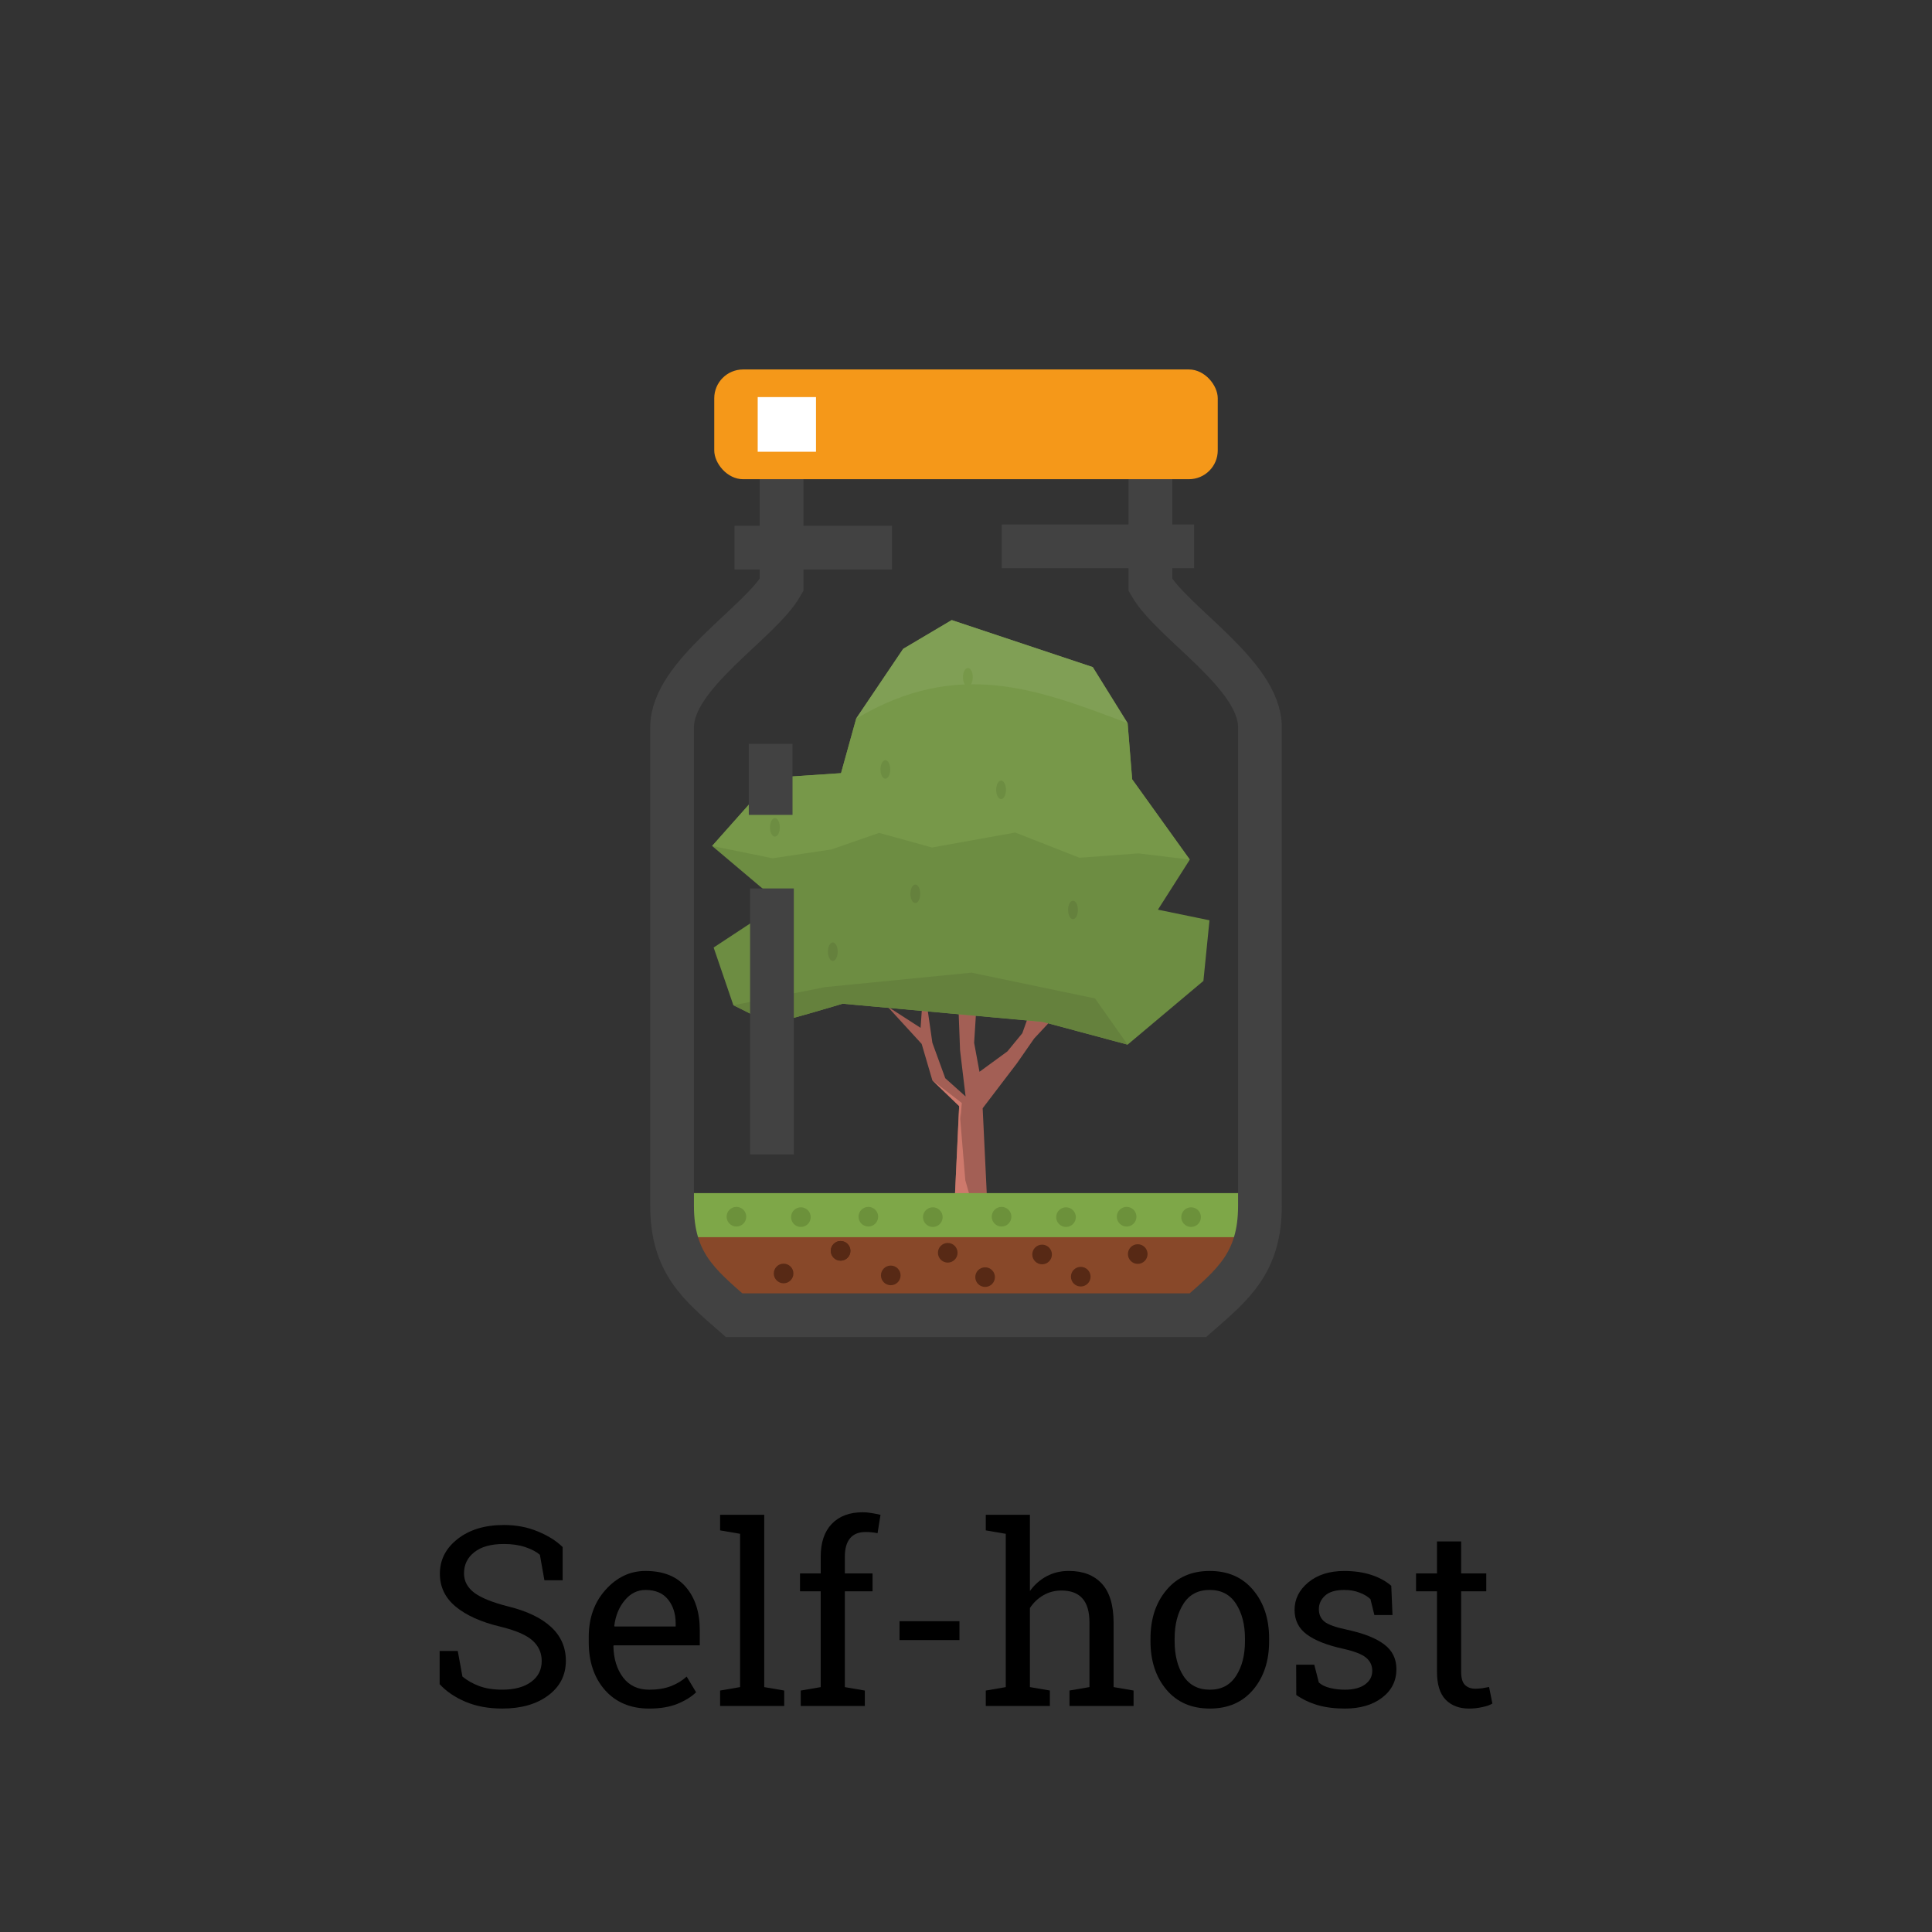 <?xml version="1.0" encoding="UTF-8" standalone="no"?>
<!-- Created with Inkscape (http://www.inkscape.org/) -->

<svg
   xmlns:dc="http://purl.org/dc/elements/1.1/"
   xmlns:cc="http://creativecommons.org/ns#"
   xmlns:rdf="http://www.w3.org/1999/02/22-rdf-syntax-ns#"
   xmlns:svg="http://www.w3.org/2000/svg"
   xmlns="http://www.w3.org/2000/svg"
   xmlns:sodipodi="http://sodipodi.sourceforge.net/DTD/sodipodi-0.dtd"
   xmlns:inkscape="http://www.inkscape.org/namespaces/inkscape"
   width="400"
   height="400"
   viewBox="0 0 105.833 105.833"
   version="1.1"
   id="svg8"
   inkscape:version="0.92.4 (5da689c313, 2019-01-14)"
   sodipodi:docname="logo.svg">
  <rect x="0" y="0" width="105.833" height="105.833" fill="#333333" stroke="none"/>
  <defs
     id="defs2" />
  <sodipodi:namedview
     id="base"
     pagecolor="#ffffff"
     bordercolor="#666666"
     borderopacity="1.0"
     inkscape:pageopacity="0.0"
     inkscape:pageshadow="2"
     inkscape:zoom="1.4142136"
     inkscape:cx="83.479328"
     inkscape:cy="274.8562"
     inkscape:document-units="mm"
     inkscape:current-layer="layer1"
     showgrid="false"
     showguides="true"
     inkscape:guide-bbox="true"
     inkscape:window-width="2560"
     inkscape:window-height="1345"
     inkscape:window-x="0"
     inkscape:window-y="27"
     inkscape:window-maximized="1"
     inkscape:snap-global="false"
     units="px" />
  <g
     inkscape:label="Layer 1"
     inkscape:groupmode="layer"
     id="layer1"
     transform="translate(0,-191.167)">
    <g
       aria-label="Self-host"
       style="font-style:normal;font-variant:normal;font-weight:normal;font-stretch:normal;font-size:13.748px;line-height:1.25;font-family:'Roboto Slab';-inkscape-font-specification:'Roboto Slab, Normal';font-variant-ligatures:normal;font-variant-caps:normal;font-variant-numeric:normal;font-feature-settings:normal;text-align:start;letter-spacing:0px;word-spacing:0px;writing-mode:lr-tb;text-anchor:start;fill:#000000;fill-opacity:1;stroke:none;stroke-width:0.344"
       id="text975"
       transform="translate(0,-2.245)">
      <path
         d="m 30.822,279.977 h -1 l -0.248,-1.396 q -0.302,-0.255 -0.806,-0.423 -0.503,-0.168 -1.168,-0.168 -1.054,0 -1.618,0.45 -0.564,0.443 -0.564,1.161 0,0.638 0.571,1.067 0.577,0.423 1.859,0.745 1.544,0.383 2.343,1.128 0.806,0.745 0.806,1.846 0,1.181 -0.967,1.9 -0.96,0.718 -2.517,0.718 -1.128,0 -2.007,-0.369 -0.873,-0.369 -1.423,-0.967 v -1.819 h 0.993 l 0.255,1.403 q 0.383,0.316 0.913,0.517 0.53,0.201 1.269,0.201 1,0 1.577,-0.423 0.584,-0.423 0.584,-1.148 0,-0.671 -0.503,-1.121 -0.503,-0.456 -1.779,-0.765 -1.551,-0.369 -2.423,-1.087 -0.873,-0.718 -0.873,-1.806 0,-1.148 0.973,-1.906 0.973,-0.765 2.531,-0.765 1.027,0 1.866,0.356 0.846,0.349 1.356,0.853 z"
         style="font-style:normal;font-variant:normal;font-weight:normal;font-stretch:normal;font-size:13.748px;font-family:'Roboto Slab';-inkscape-font-specification:'Roboto Slab, Normal';font-variant-ligatures:normal;font-variant-caps:normal;font-variant-numeric:normal;font-feature-settings:normal;text-align:start;writing-mode:lr-tb;text-anchor:start;stroke-width:0.344"
         id="path2206"
         inkscape:connector-curvature="0" />
      <path
         d="m 35.561,287.006 q -1.517,0 -2.417,-1.007 -0.893,-1.014 -0.893,-2.625 v -0.295 q 0,-1.551 0.92,-2.578 0.926,-1.034 2.188,-1.034 1.463,0 2.215,0.886 0.759,0.886 0.759,2.363 v 0.826 h -4.712 l -0.02,0.034 q 0.02,1.047 0.53,1.725 0.51,0.671 1.43,0.671 0.671,0 1.175,-0.188 0.51,-0.195 0.879,-0.53 l 0.517,0.859 q -0.389,0.376 -1.034,0.638 -0.638,0.255 -1.537,0.255 z m -0.201,-6.498 q -0.665,0 -1.134,0.564 -0.47,0.557 -0.577,1.403 l 0.013,0.034 h 3.35 v -0.175 q 0,-0.779 -0.416,-1.302 -0.416,-0.524 -1.235,-0.524 z"
         style="font-style:normal;font-variant:normal;font-weight:normal;font-stretch:normal;font-size:13.748px;font-family:'Roboto Slab';-inkscape-font-specification:'Roboto Slab, Normal';font-variant-ligatures:normal;font-variant-caps:normal;font-variant-numeric:normal;font-feature-settings:normal;text-align:start;writing-mode:lr-tb;text-anchor:start;stroke-width:0.344"
         id="path2208"
         inkscape:connector-curvature="0" />
      <path
         d="m 39.447,277.245 v -0.853 h 2.417 v 9.438 l 1.094,0.188 v 0.846 h -3.511 v -0.846 l 1.094,-0.188 v -8.398 z"
         style="font-style:normal;font-variant:normal;font-weight:normal;font-stretch:normal;font-size:13.748px;font-family:'Roboto Slab';-inkscape-font-specification:'Roboto Slab, Normal';font-variant-ligatures:normal;font-variant-caps:normal;font-variant-numeric:normal;font-feature-settings:normal;text-align:start;writing-mode:lr-tb;text-anchor:start;stroke-width:0.344"
         id="path2210"
         inkscape:connector-curvature="0" />
      <path
         d="m 43.824,280.582 v -0.98 h 1.134 v -0.92 q 0,-1.161 0.604,-1.792 0.611,-0.638 1.698,-0.638 0.228,0 0.456,0.04 0.235,0.034 0.517,0.101 l -0.161,1.007 q -0.121,-0.027 -0.295,-0.047 -0.168,-0.02 -0.349,-0.02 -0.584,0 -0.866,0.349 -0.282,0.342 -0.282,1 v 0.92 h 1.517 v 0.98 h -1.517 v 5.249 l 1.094,0.188 v 0.846 h -3.511 v -0.846 l 1.094,-0.188 v -5.249 z"
         style="font-style:normal;font-variant:normal;font-weight:normal;font-stretch:normal;font-size:13.748px;font-family:'Roboto Slab';-inkscape-font-specification:'Roboto Slab, Normal';font-variant-ligatures:normal;font-variant-caps:normal;font-variant-numeric:normal;font-feature-settings:normal;text-align:start;writing-mode:lr-tb;text-anchor:start;stroke-width:0.344"
         id="path2212"
         inkscape:connector-curvature="0" />
      <path
         d="m 52.558,283.253 h -3.283 v -1.034 h 3.283 z"
         style="font-style:normal;font-variant:normal;font-weight:normal;font-stretch:normal;font-size:13.748px;font-family:'Roboto Slab';-inkscape-font-specification:'Roboto Slab, Normal';font-variant-ligatures:normal;font-variant-caps:normal;font-variant-numeric:normal;font-feature-settings:normal;text-align:start;writing-mode:lr-tb;text-anchor:start;stroke-width:0.344"
         id="path2214"
         inkscape:connector-curvature="0" />
      <path
         d="m 54.001,286.019 1.094,-0.188 v -8.398 l -1.094,-0.188 v -0.853 h 2.417 v 4.175 q 0.376,-0.524 0.92,-0.812 0.544,-0.289 1.208,-0.289 1.168,0 1.812,0.698 0.644,0.698 0.644,2.148 v 3.517 l 1.094,0.188 v 0.846 H 58.586 v -0.846 l 1.094,-0.188 v -3.531 q 0,-0.9 -0.389,-1.329 -0.383,-0.43 -1.148,-0.43 -0.544,0 -0.993,0.262 -0.443,0.255 -0.732,0.698 v 4.33 l 1.094,0.188 v 0.846 h -3.511 z"
         style="font-style:normal;font-variant:normal;font-weight:normal;font-stretch:normal;font-size:13.748px;font-family:'Roboto Slab';-inkscape-font-specification:'Roboto Slab, Normal';font-variant-ligatures:normal;font-variant-caps:normal;font-variant-numeric:normal;font-feature-settings:normal;text-align:start;writing-mode:lr-tb;text-anchor:start;stroke-width:0.344"
         id="path2216"
         inkscape:connector-curvature="0" />
      <path
         d="m 63.023,283.166 q 0,-1.611 0.873,-2.652 0.873,-1.047 2.37,-1.047 1.504,0 2.376,1.04 0.879,1.04 0.879,2.658 v 0.148 q 0,1.624 -0.873,2.658 -0.873,1.034 -2.37,1.034 -1.51,0 -2.383,-1.034 -0.873,-1.04 -0.873,-2.658 z m 1.322,0.148 q 0,1.155 0.483,1.906 0.49,0.752 1.45,0.752 0.94,0 1.43,-0.752 0.49,-0.752 0.49,-1.906 v -0.148 q 0,-1.141 -0.49,-1.9 -0.49,-0.759 -1.443,-0.759 -0.953,0 -1.437,0.759 -0.483,0.759 -0.483,1.9 z"
         style="font-style:normal;font-variant:normal;font-weight:normal;font-stretch:normal;font-size:13.748px;font-family:'Roboto Slab';-inkscape-font-specification:'Roboto Slab, Normal';font-variant-ligatures:normal;font-variant-caps:normal;font-variant-numeric:normal;font-feature-settings:normal;text-align:start;writing-mode:lr-tb;text-anchor:start;stroke-width:0.344"
         id="path2218"
         inkscape:connector-curvature="0" />
      <path
         d="m 76.28,281.884 h -0.993 l -0.215,-0.873 q -0.242,-0.228 -0.611,-0.362 -0.362,-0.141 -0.826,-0.141 -0.705,0 -1.047,0.309 -0.342,0.309 -0.342,0.745 0,0.43 0.302,0.678 0.302,0.248 1.228,0.443 1.376,0.295 2.047,0.806 0.671,0.503 0.671,1.356 0,0.967 -0.785,1.564 -0.779,0.597 -2.041,0.597 -0.826,0 -1.484,-0.188 -0.658,-0.195 -1.175,-0.557 l -0.007,-1.658 h 0.993 l 0.248,0.973 q 0.228,0.208 0.618,0.302 0.396,0.094 0.806,0.094 0.705,0 1.101,-0.282 0.403,-0.289 0.403,-0.752 0,-0.436 -0.336,-0.718 -0.329,-0.282 -1.255,-0.49 -1.322,-0.289 -1.994,-0.785 -0.671,-0.497 -0.671,-1.343 0,-0.886 0.752,-1.51 0.759,-0.624 1.967,-0.624 0.826,0 1.484,0.215 0.658,0.215 1.094,0.597 z"
         style="font-style:normal;font-variant:normal;font-weight:normal;font-stretch:normal;font-size:13.748px;font-family:'Roboto Slab';-inkscape-font-specification:'Roboto Slab, Normal';font-variant-ligatures:normal;font-variant-caps:normal;font-variant-numeric:normal;font-feature-settings:normal;text-align:start;writing-mode:lr-tb;text-anchor:start;stroke-width:0.344"
         id="path2220"
         inkscape:connector-curvature="0" />
      <path
         d="m 80.04,277.85 v 1.752 h 1.376 v 0.98 h -1.376 v 4.41 q 0,0.51 0.208,0.718 0.215,0.208 0.564,0.208 0.175,0 0.389,-0.027 0.222,-0.034 0.369,-0.067 l 0.181,0.906 q -0.188,0.121 -0.55,0.195 -0.362,0.081 -0.725,0.081 -0.806,0 -1.282,-0.483 -0.477,-0.49 -0.477,-1.531 v -4.41 h -1.148 v -0.98 h 1.148 v -1.752 z"
         style="font-style:normal;font-variant:normal;font-weight:normal;font-stretch:normal;font-size:13.748px;font-family:'Roboto Slab';-inkscape-font-specification:'Roboto Slab, Normal';font-variant-ligatures:normal;font-variant-caps:normal;font-variant-numeric:normal;font-feature-settings:normal;text-align:start;writing-mode:lr-tb;text-anchor:start;stroke-width:0.344"
         id="path2222"
         inkscape:connector-curvature="0" />
    </g>
    <g
       id="g2328"
       transform="translate(0,-6.174)">
      <path
         sodipodi:nodetypes="ccccc"
         inkscape:connector-curvature="0"
         id="path2248"
         d="m 36.856,264.166 2.666,5.005 h 26.52 l 3.01,-4.989 z"
         style="fill:#884829;fill-opacity:1;stroke:none;stroke-width:0.332px;stroke-linecap:butt;stroke-linejoin:miter;stroke-opacity:1" />
      <g
         style="stroke-width:1.204"
         transform="matrix(4.972,0,0,4.972,-457.342,-604.283)"
         id="g939">
        <g
           style="stroke-width:1.204"
           id="g922"
           transform="translate(-5.556)">
          <path
             sodipodi:nodetypes="cccccccccccccccccccccccc"
             inkscape:connector-curvature="0"
             id="path912"
             d="m 108.048,174.666 0.059,-1.252 -0.295,-0.283 -0.118,-0.402 -0.378,-0.413 0.366,0.236 0.035,-0.496 0.095,0.661 0.142,0.39 0.224,0.201 -0.061,-0.508 -0.02,-0.532 0.199,0.071 -0.024,0.378 0.059,0.319 0.307,-0.224 0.165,-0.201 0.13,-0.366 0.154,0.26 -0.154,0.165 -0.189,0.272 -0.378,0.496 0.059,1.228 z"
             style="fill:#a35f55;fill-opacity:1;stroke:none;stroke-width:0.319px;stroke-linecap:butt;stroke-linejoin:miter;stroke-opacity:1" />
          <path
             sodipodi:nodetypes="ccccc"
             inkscape:connector-curvature="0"
             id="path916"
             d="m 108.048,174.666 0.059,-1.252 0.068,0.818 0.123,0.434 z"
             style="fill:#ce796c;fill-opacity:1;stroke:none;stroke-width:0.319px;stroke-linecap:butt;stroke-linejoin:miter;stroke-opacity:1" />
        </g>
        <path
           style="fill:#6d8d42;fill-opacity:1;stroke:none;stroke-width:0.319px;stroke-linecap:butt;stroke-linejoin:miter;stroke-opacity:1"
           d="m 100.465,172.503 c 0.084,0 0.802,-0.217 0.802,-0.217 l 2.205,0.2 0.935,0.251 0.835,-0.702 0.067,-0.668 -0.568,-0.117 0.351,-0.551 -0.635,-0.885 -0.05,-0.618 -0.384,-0.618 -1.554,-0.518 -0.535,0.317 -0.518,0.768 -0.167,0.601 -0.752,0.05 -0.668,0.752 0.752,0.635 -0.735,0.484 0.217,0.635 z"
           id="path890"
           inkscape:connector-curvature="0"
           sodipodi:nodetypes="ccccccccccccccccccccc" />
        <path
           sodipodi:nodetypes="ccccccccccccccccccccccccc"
           inkscape:connector-curvature="0"
           id="path892"
           d="m 104.407,169.195 -0.384,-0.618 -1.554,-0.518 -0.535,0.317 -0.518,0.768 0.684,-0.205 0.795,-0.052 0.726,0.302 0.785,0.006 v 0 0 0 0 0 0 0 1e-5 0 0 0 0 0 0 0 z"
           style="fill:#809f55;fill-opacity:1;stroke:none;stroke-width:0.319px;stroke-linecap:butt;stroke-linejoin:miter;stroke-opacity:1" />
        <path
           sodipodi:nodetypes="ccccccccccccccc"
           inkscape:connector-curvature="0"
           id="path894"
           d="m 105.092,170.698 -0.635,-0.885 -0.05,-0.618 c -0.987,-0.372 -1.868,-0.718 -2.99,-0.05 l -0.167,0.601 -0.752,0.05 -0.668,0.752 0.666,0.136 0.649,-0.098 0.524,-0.182 0.583,0.161 0.917,-0.165 0.708,0.278 0.649,-0.048 z"
           style="fill:#779849;fill-opacity:1;stroke:none;stroke-width:0.319px;stroke-linecap:butt;stroke-linejoin:miter;stroke-opacity:1" />
        <path
           sodipodi:nodetypes="ccccccccc"
           inkscape:connector-curvature="0"
           id="path896"
           d="m 100.465,172.503 c 0.084,0 0.802,-0.217 0.802,-0.217 l 2.205,0.2 0.935,0.251 -0.359,-0.509 -1.361,-0.284 -1.612,0.159 -1.011,0.2 z"
           style="fill:#65813d;fill-opacity:1;stroke:none;stroke-width:0.319px;stroke-linecap:butt;stroke-linejoin:miter;stroke-opacity:1" />
        <ellipse
           style="opacity:1;fill:#6d8d42;fill-opacity:1;fill-rule:nonzero;stroke:none;stroke-width:0.602;stroke-linecap:round;stroke-linejoin:miter;stroke-miterlimit:4;stroke-dasharray:none;stroke-dashoffset:0;stroke-opacity:1;paint-order:normal"
           id="path898"
           cx="101.738"
           cy="169.705"
           rx="0.054"
           ry="0.102" />
        <ellipse
           ry="0.102"
           rx="0.054"
           cy="168.689"
           cx="102.647"
           id="ellipse900"
           style="opacity:1;fill:#779849;fill-opacity:1;fill-rule:nonzero;stroke:none;stroke-width:0.602;stroke-linecap:round;stroke-linejoin:miter;stroke-miterlimit:4;stroke-dasharray:none;stroke-dashoffset:0;stroke-opacity:1;paint-order:normal" />
        <ellipse
           style="opacity:1;fill:#6d8d42;fill-opacity:1;fill-rule:nonzero;stroke:none;stroke-width:0.602;stroke-linecap:round;stroke-linejoin:miter;stroke-miterlimit:4;stroke-dasharray:none;stroke-dashoffset:0;stroke-opacity:1;paint-order:normal"
           id="ellipse902"
           cx="103.013"
           cy="169.93"
           rx="0.054"
           ry="0.102" />
        <ellipse
           ry="0.102"
           rx="0.054"
           cy="170.343"
           cx="100.521"
           id="ellipse904"
           style="opacity:1;fill:#6d8d42;fill-opacity:1;fill-rule:nonzero;stroke:none;stroke-width:0.602;stroke-linecap:round;stroke-linejoin:miter;stroke-miterlimit:4;stroke-dasharray:none;stroke-dashoffset:0;stroke-opacity:1;paint-order:normal" />
        <ellipse
           ry="0.102"
           rx="0.054"
           cy="171.253"
           cx="103.805"
           id="ellipse906"
           style="opacity:1;fill:#65813d;fill-opacity:1;fill-rule:nonzero;stroke:none;stroke-width:0.602;stroke-linecap:round;stroke-linejoin:miter;stroke-miterlimit:4;stroke-dasharray:none;stroke-dashoffset:0;stroke-opacity:1;paint-order:normal" />
        <ellipse
           style="opacity:1;fill:#65813d;fill-opacity:1;fill-rule:nonzero;stroke:none;stroke-width:0.602;stroke-linecap:round;stroke-linejoin:miter;stroke-miterlimit:4;stroke-dasharray:none;stroke-dashoffset:0;stroke-opacity:1;paint-order:normal"
           id="ellipse908"
           cx="102.068"
           cy="171.075"
           rx="0.054"
           ry="0.102" />
        <ellipse
           ry="0.102"
           rx="0.054"
           cy="171.713"
           cx="101.159"
           id="ellipse910"
           style="opacity:1;fill:#65813d;fill-opacity:1;fill-rule:nonzero;stroke:none;stroke-width:0.602;stroke-linecap:round;stroke-linejoin:miter;stroke-miterlimit:4;stroke-dasharray:none;stroke-dashoffset:0;stroke-opacity:1;paint-order:normal" />
        <path
           style="fill:#ce796c;fill-opacity:1;stroke:none;stroke-width:0.319px;stroke-linecap:butt;stroke-linejoin:miter;stroke-opacity:1"
           d="m 102.256,173.13 0.324,0.25 -0.015,0.18 -0.014,-0.146 z"
           id="path918"
           inkscape:connector-curvature="0" />
      </g>
      <rect
         y="262.699"
         x="37.067"
         height="2.413"
         width="31.585"
         id="rect2250"
         style="opacity:1;fill:#7ea748;fill-opacity:1;fill-rule:nonzero;stroke:none;stroke-width:0.448;stroke-linecap:round;stroke-linejoin:miter;stroke-miterlimit:4;stroke-dasharray:none;stroke-dashoffset:0;stroke-opacity:1;paint-order:normal" />
      <path
         sodipodi:nodetypes="cccccccccccc"
         inkscape:connector-curvature="0"
         id="path828"
         d="m 42.815,221.615 v 7.767 c -1.196,2.092 -6.002,4.913 -5.999,7.797 v 26.21 c -0.002,3.135 1.496,4.332 3.4,5.999 h 12.701 12.701 c 1.904,-1.668 3.402,-2.864 3.4,-5.999 v -26.21 c 0.003,-2.884 -4.804,-5.705 -5.999,-7.797 v -7.767 z"
         style="fill:none;fill-opacity:1;stroke:#424242;stroke-width:2.395;stroke-linecap:round;stroke-linejoin:miter;stroke-miterlimit:4;stroke-dasharray:none;stroke-opacity:1" />
      <path
         inkscape:connector-curvature="0"
         id="path843"
         d="m 40.236,227.34 h 8.628"
         style="fill:none;stroke:#424242;stroke-width:2.395;stroke-linecap:butt;stroke-linejoin:miter;stroke-miterlimit:4;stroke-dasharray:none;stroke-opacity:1" />
      <path
         inkscape:connector-curvature="0"
         id="path845"
         d="M 54.875,227.269 H 65.413"
         style="fill:none;stroke:#424242;stroke-width:2.395;stroke-linecap:butt;stroke-linejoin:miter;stroke-miterlimit:4;stroke-dasharray:none;stroke-opacity:1" />
      <rect
         ry="1.578"
         y="217.58"
         x="39.126"
         height="6.011"
         width="27.581"
         id="rect847"
         style="opacity:1;fill:#f6991a;fill-opacity:0.996;fill-rule:nonzero;stroke:none;stroke-width:2.395;stroke-linecap:round;stroke-linejoin:miter;stroke-miterlimit:4;stroke-dasharray:none;stroke-dashoffset:0;stroke-opacity:1;paint-order:normal" />
      <path
         inkscape:connector-curvature="0"
         id="path868"
         d="m 41.506,220.59 h 3.193"
         style="fill:none;stroke:#ffffff;stroke-width:2.994;stroke-linecap:butt;stroke-linejoin:miter;stroke-miterlimit:4;stroke-dasharray:none;stroke-opacity:1" />
      <path
         sodipodi:nodetypes="cc"
         inkscape:connector-curvature="0"
         id="path841"
         d="m 42.287,246.01 v 14.569"
         style="fill:none;stroke:#424242;stroke-width:2.395;stroke-linecap:butt;stroke-linejoin:miter;stroke-miterlimit:4;stroke-dasharray:none;stroke-opacity:1" />
      <path
         sodipodi:nodetypes="cc"
         inkscape:connector-curvature="0"
         id="path839"
         d="m 42.216,238.09 v 3.89"
         style="fill:none;stroke:#424242;stroke-width:2.395;stroke-linecap:butt;stroke-linejoin:miter;stroke-miterlimit:4;stroke-dasharray:none;stroke-opacity:1" />
      <circle
         r="0.538"
         cy="267.101"
         cx="42.925"
         id="path2252"
         style="opacity:1;fill:#572915;fill-opacity:1;fill-rule:nonzero;stroke:none;stroke-width:0.5;stroke-linecap:round;stroke-linejoin:miter;stroke-miterlimit:4;stroke-dasharray:none;stroke-dashoffset:0;stroke-opacity:1;paint-order:normal" />
      <circle
         style="opacity:1;fill:#572915;fill-opacity:1;fill-rule:nonzero;stroke:none;stroke-width:0.5;stroke-linecap:round;stroke-linejoin:miter;stroke-miterlimit:4;stroke-dasharray:none;stroke-dashoffset:0;stroke-opacity:1;paint-order:normal"
         id="circle2254"
         cx="46.047"
         cy="265.861"
         r="0.538" />
      <circle
         r="0.538"
         cy="265.861"
         cx="46.047"
         id="circle2256"
         style="opacity:1;fill:#572915;fill-opacity:1;fill-rule:nonzero;stroke:none;stroke-width:0.5;stroke-linecap:round;stroke-linejoin:miter;stroke-miterlimit:4;stroke-dasharray:none;stroke-dashoffset:0;stroke-opacity:1;paint-order:normal" />
      <circle
         style="opacity:1;fill:#572915;fill-opacity:1;fill-rule:nonzero;stroke:none;stroke-width:0.5;stroke-linecap:round;stroke-linejoin:miter;stroke-miterlimit:4;stroke-dasharray:none;stroke-dashoffset:0;stroke-opacity:1;paint-order:normal"
         id="circle2258"
         cx="48.795"
         cy="267.206"
         r="0.538" />
      <circle
         style="opacity:1;fill:#572915;fill-opacity:1;fill-rule:nonzero;stroke:none;stroke-width:0.5;stroke-linecap:round;stroke-linejoin:miter;stroke-miterlimit:4;stroke-dasharray:none;stroke-dashoffset:0;stroke-opacity:1;paint-order:normal"
         id="circle2260"
         cx="51.917"
         cy="265.967"
         r="0.538" />
      <circle
         r="0.538"
         cy="267.3"
         cx="53.963"
         id="circle2262"
         style="opacity:1;fill:#572915;fill-opacity:1;fill-rule:nonzero;stroke:none;stroke-width:0.5;stroke-linecap:round;stroke-linejoin:miter;stroke-miterlimit:4;stroke-dasharray:none;stroke-dashoffset:0;stroke-opacity:1;paint-order:normal" />
      <circle
         r="0.538"
         cy="266.06"
         cx="57.085"
         id="circle2264"
         style="opacity:1;fill:#572915;fill-opacity:1;fill-rule:nonzero;stroke:none;stroke-width:0.5;stroke-linecap:round;stroke-linejoin:miter;stroke-miterlimit:4;stroke-dasharray:none;stroke-dashoffset:0;stroke-opacity:1;paint-order:normal" />
      <circle
         style="opacity:1;fill:#572915;fill-opacity:1;fill-rule:nonzero;stroke:none;stroke-width:0.5;stroke-linecap:round;stroke-linejoin:miter;stroke-miterlimit:4;stroke-dasharray:none;stroke-dashoffset:0;stroke-opacity:1;paint-order:normal"
         id="circle2266"
         cx="59.202"
         cy="267.276"
         r="0.538" />
      <circle
         style="opacity:1;fill:#572915;fill-opacity:1;fill-rule:nonzero;stroke:none;stroke-width:0.5;stroke-linecap:round;stroke-linejoin:miter;stroke-miterlimit:4;stroke-dasharray:none;stroke-dashoffset:0;stroke-opacity:1;paint-order:normal"
         id="circle2268"
         cx="62.324"
         cy="266.037"
         r="0.538" />
      <circle
         style="opacity:1;fill:#6c913b;fill-opacity:1;fill-rule:nonzero;stroke:none;stroke-width:0.5;stroke-linecap:round;stroke-linejoin:miter;stroke-miterlimit:4;stroke-dasharray:none;stroke-dashoffset:0;stroke-opacity:1;paint-order:normal"
         id="circle2270"
         cx="40.341"
         cy="263.991"
         r="0.538" />
      <circle
         r="0.538"
         cy="264.014"
         cx="43.872"
         id="circle2272"
         style="opacity:1;fill:#6c913b;fill-opacity:1;fill-rule:nonzero;stroke:none;stroke-width:0.5;stroke-linecap:round;stroke-linejoin:miter;stroke-miterlimit:4;stroke-dasharray:none;stroke-dashoffset:0;stroke-opacity:1;paint-order:normal" />
      <circle
         r="0.538"
         cy="263.991"
         cx="47.567"
         id="circle2274"
         style="opacity:1;fill:#6c913b;fill-opacity:1;fill-rule:nonzero;stroke:none;stroke-width:0.5;stroke-linecap:round;stroke-linejoin:miter;stroke-miterlimit:4;stroke-dasharray:none;stroke-dashoffset:0;stroke-opacity:1;paint-order:normal" />
      <circle
         style="opacity:1;fill:#6c913b;fill-opacity:1;fill-rule:nonzero;stroke:none;stroke-width:0.5;stroke-linecap:round;stroke-linejoin:miter;stroke-miterlimit:4;stroke-dasharray:none;stroke-dashoffset:0;stroke-opacity:1;paint-order:normal"
         id="circle2276"
         cx="51.099"
         cy="264.014"
         r="0.538" />
      <circle
         style="opacity:1;fill:#6c913b;fill-opacity:1;fill-rule:nonzero;stroke:none;stroke-width:0.5;stroke-linecap:round;stroke-linejoin:miter;stroke-miterlimit:4;stroke-dasharray:none;stroke-dashoffset:0;stroke-opacity:1;paint-order:normal"
         id="circle2278"
         cx="54.864"
         cy="263.991"
         r="0.538" />
      <circle
         r="0.538"
         cy="264.014"
         cx="58.395"
         id="circle2280"
         style="opacity:1;fill:#6c913b;fill-opacity:1;fill-rule:nonzero;stroke:none;stroke-width:0.5;stroke-linecap:round;stroke-linejoin:miter;stroke-miterlimit:4;stroke-dasharray:none;stroke-dashoffset:0;stroke-opacity:1;paint-order:normal" />
      <circle
         r="0.538"
         cy="263.991"
         cx="61.716"
         id="circle2282"
         style="opacity:1;fill:#6c913b;fill-opacity:1;fill-rule:nonzero;stroke:none;stroke-width:0.5;stroke-linecap:round;stroke-linejoin:miter;stroke-miterlimit:4;stroke-dasharray:none;stroke-dashoffset:0;stroke-opacity:1;paint-order:normal" />
      <circle
         style="opacity:1;fill:#6c913b;fill-opacity:1;fill-rule:nonzero;stroke:none;stroke-width:0.5;stroke-linecap:round;stroke-linejoin:miter;stroke-miterlimit:4;stroke-dasharray:none;stroke-dashoffset:0;stroke-opacity:1;paint-order:normal"
         id="circle2284"
         cx="65.247"
         cy="264.014"
         r="0.538" />
    </g>
  </g>
</svg>
